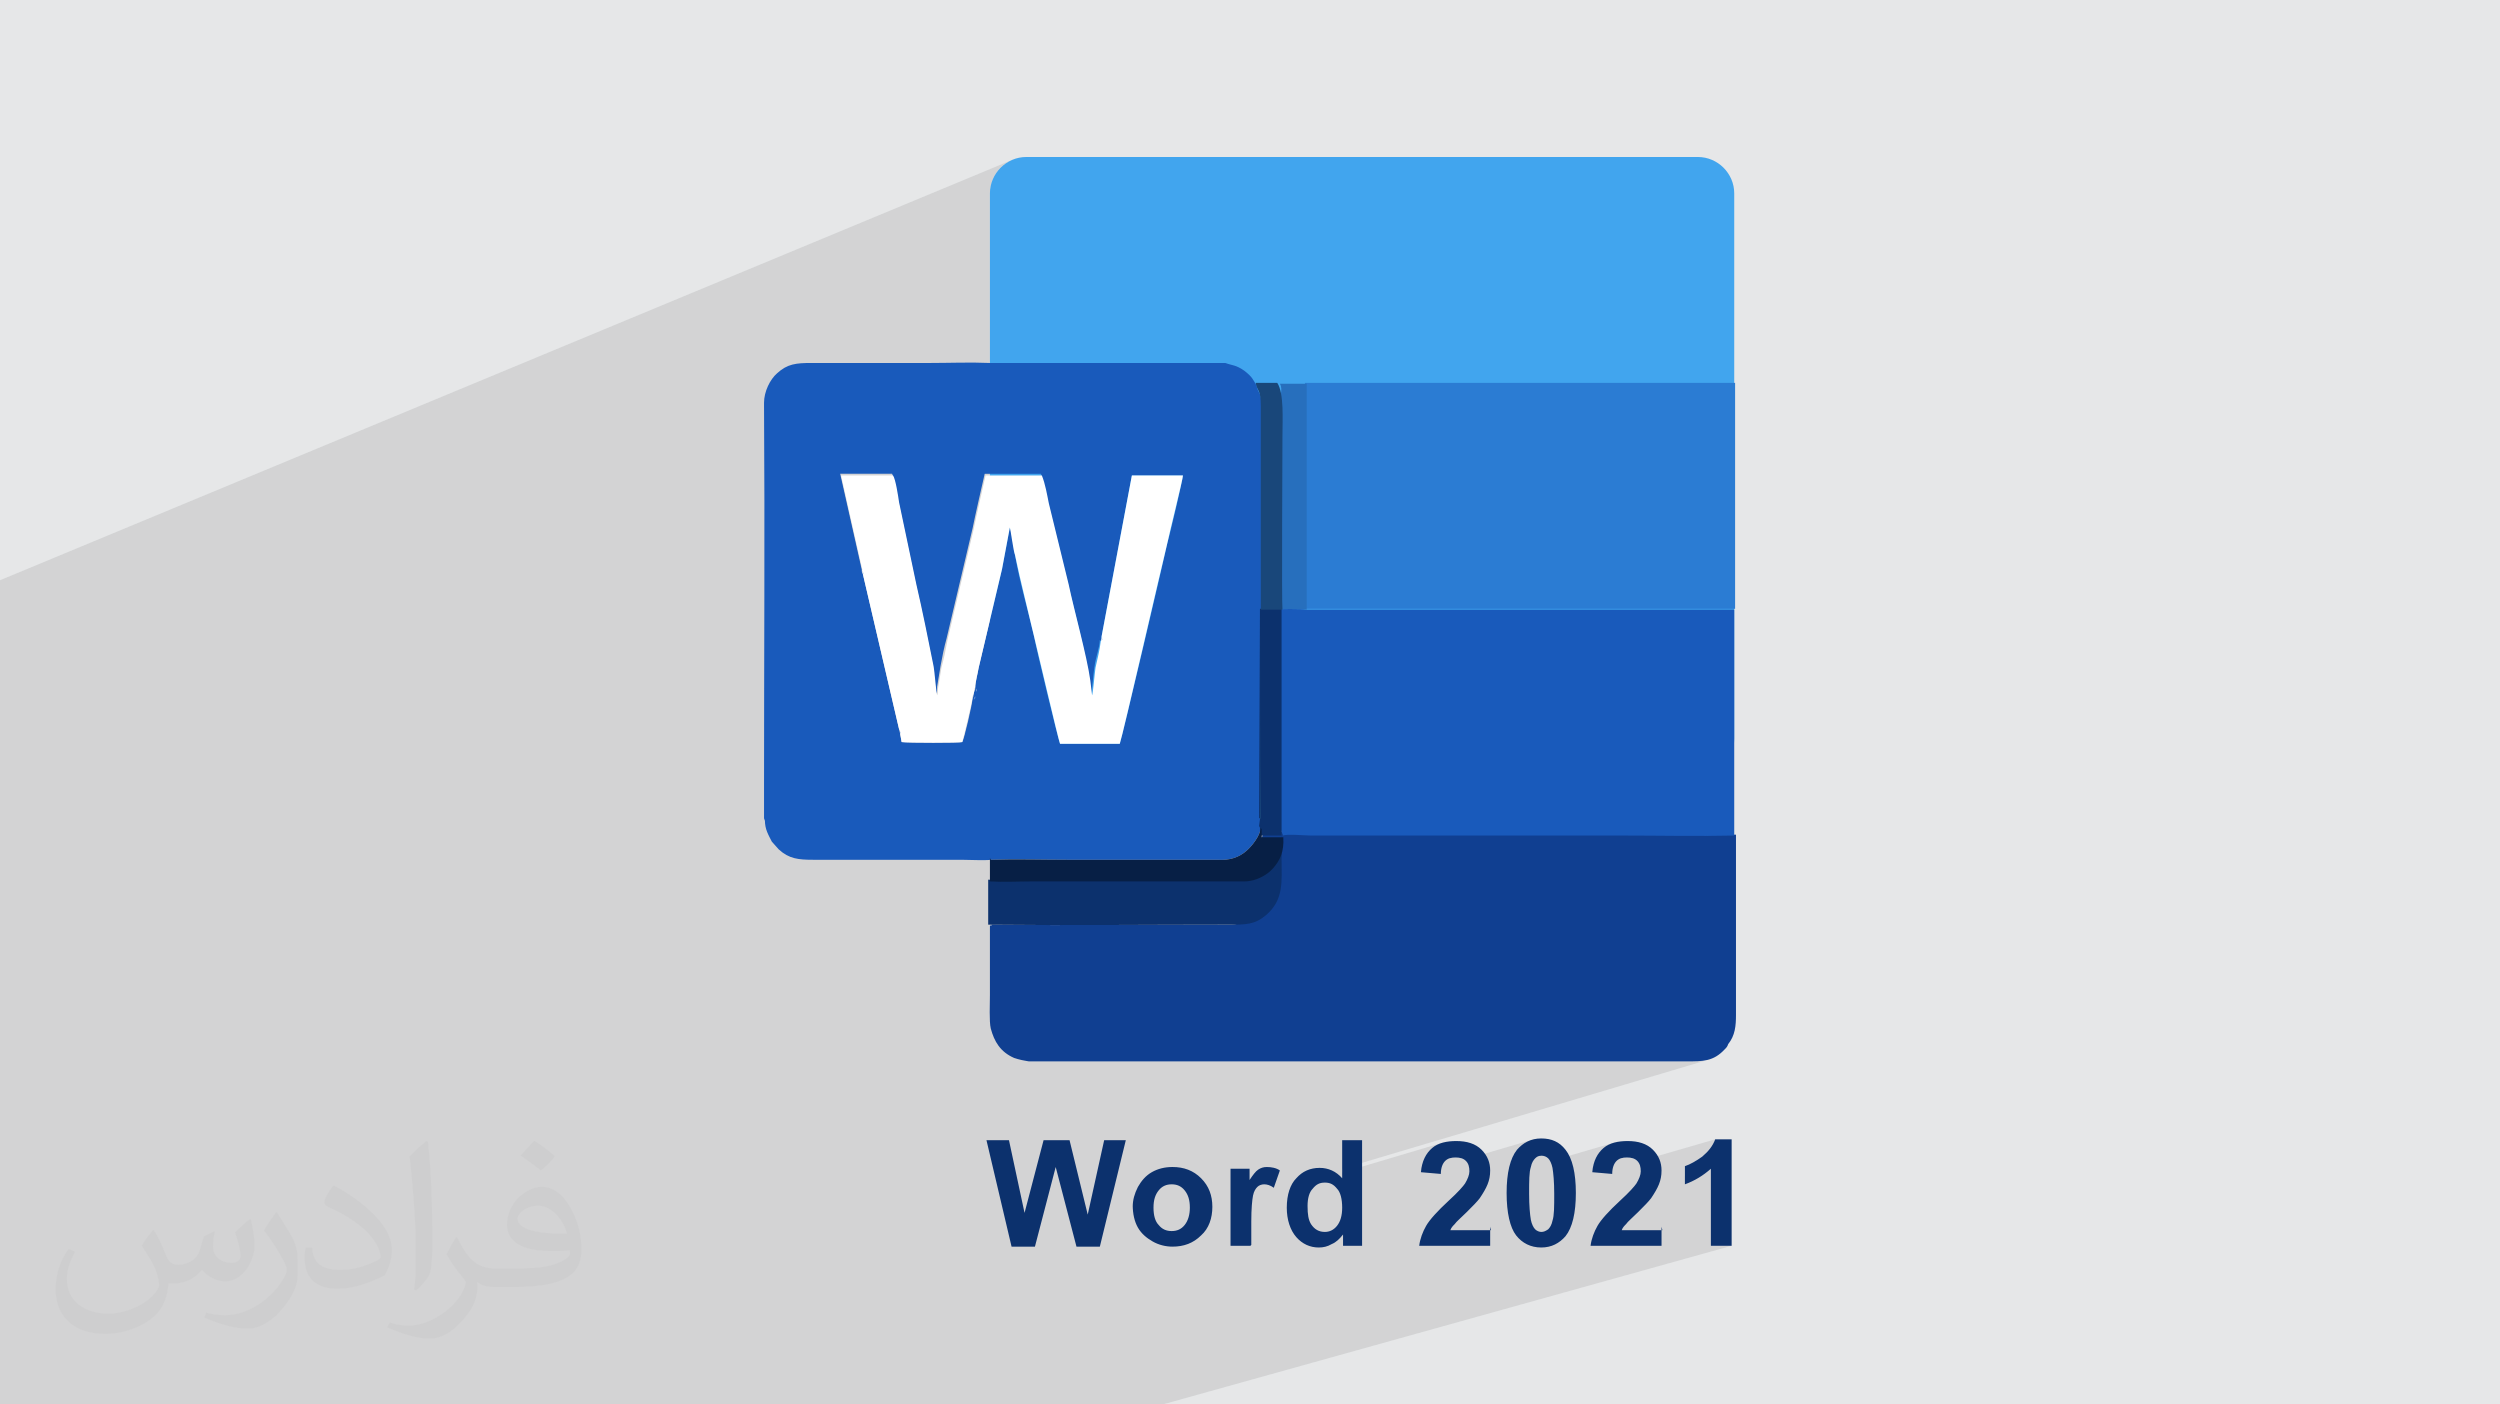 <?xml version="1.0" encoding="UTF-8"?>
<!DOCTYPE svg PUBLIC "-//W3C//DTD SVG 1.1//EN" "http://www.w3.org/Graphics/SVG/1.1/DTD/svg11.dtd">
<!-- Creator: CorelDRAW 2020 (64-Bit) -->
<svg xmlns="http://www.w3.org/2000/svg" xml:space="preserve" width="94.192mm" height="52.917mm" version="1.1" style="shape-rendering:geometricPrecision; text-rendering:geometricPrecision; image-rendering:optimizeQuality; fill-rule:evenodd; clip-rule:evenodd"
viewBox="0 0 9404.92 5283.66"
 xmlns:xlink="http://www.w3.org/1999/xlink"
 xmlns:xodm="http://www.corel.com/coreldraw/odm/2003">
 <defs>
  <style type="text/css">
   <![CDATA[
    .fil11 {fill:#071F45}
    .fil10 {fill:#0C316D}
    .fil4 {fill:#103F91}
    .fil12 {fill:#19477A}
    .fil5 {fill:#195ABB}
    .fil8 {fill:#276FBD}
    .fil6 {fill:#2B7CD3}
    .fil3 {fill:#41A5EE}
    .fil13 {fill:#89ABDD}
    .fil0 {fill:#E6E7E8}
    .fil9 {fill:white}
    .fil7 {fill:#0C316D;fill-rule:nonzero}
    .fil2 {fill:#373435;fill-opacity:0.031}
    .fil1 {fill:#2B2A29;fill-opacity:0.102}
   ]]>
  </style>
 </defs>
 <g id="Layer_x0020_1">
  <polygon class="fil0" points="-0,0 9404.92,0 9404.92,5283.66 -0,5283.66 "/>
  <polygon class="fil1" points="-0,4045.74 -0,4041.91 -0,4024.17 -0,4018.44 -0,4017.54 -0,4010.11 -0,4006.93 -0,4005.08 -0,4001.81 -0,3996.46 -0,3992.24 -0,3988.38 -0,3988.18 -0,3977.55 -0,3971.67 -0,3970.61 -0,3964.74 -0,3957.8 -0,3955.43 -0,3949.78 -0,3945 -0,3941.85 -0,3939.16 -0,3937.06 -0,3931.23 -0,3925.62 -0,3920.83 -0,3920.6 -0,3915.81 -0,3915 -0,3909.98 -0,3907.98 -0,3906.14 -0,3905.1 -0,3904.3 -0,3903.26 -0,3901.17 -0,3895.66 -0,3892.79 -0,3891.75 -0,3889.91 -0,3889.85 -0,3882.91 -0,3867.46 -0,3847.11 -0,3810.02 -0,3801.43 -0,3781.94 -0,3715.23 -0,3671.88 -0,3661.47 -0,3543.9 -0,3513.64 -0,3481.56 -0,3457.74 -0,3414.1 -0,3394.23 -0,3385.72 -0,3381.65 -0,3380.35 -0,3380.24 -0,3376.72 -0,3375.76 -0,3375.19 -0,3372.79 -0,3368.73 -0,3326.78 -0,3310.14 -0,3305.18 -0,3276.87 -0,3273.71 -0,3243.83 -0,3208.51 -0,3201.55 -0,3180.05 -0,3080.88 -0,3019.23 -0,3012.15 -0,2671.14 -0,2665.18 -0,2581.7 -0,2571.82 -0,2264.35 -0,2182.83 3807.85,601.44 3795.9,607.24 3784.62,614.13 3774.08,622.04 3764.34,630.89 3755.48,640.63 3747.58,651.17 3740.69,662.46 3734.89,674.4 3730.25,686.93 3726.86,699.98 3724.76,713.48 3724.05,727.36 3724.05,1782.27 3828.17,1782.27 4723.62,1440.4 4726.32,1450.85 4729.42,1458.71 4732.67,1465.35 4735.83,1472.15 4736.31,1473.54 4814.79,1443.65 4900.64,1443.65 4909.21,1440.4 4909.22,1443.65 4915.73,1443.65 4915.73,2290.19 6527.41,2290.19 4749.37,2897.4 4748.41,2915.33 6387.4,2915.33 6401.28,2914.62 6414.78,2912.52 6427.83,2909.13 5710,3143.25 6100.88,3143.25 6114.01,3143.26 6127.17,3143.29 6140.33,3143.33 6153.52,3143.38 6166.72,3143.45 6179.93,3143.53 6193.15,3143.62 6206.39,3143.71 6219.63,3143.81 6232.89,3143.91 6246.15,3144.01 6259.41,3144.11 6272.68,3144.21 6285.96,3144.3 6299.23,3144.39 6312.51,3144.47 6325.79,3144.54 6339.07,3144.6 6352.34,3144.65 6365.61,3144.68 6378.88,3144.7 6392.14,3144.69 6405.39,3144.67 6418.64,3144.63 6431.87,3144.56 6445.1,3144.46 6458.31,3144.34 6471.51,3144.19 6484.69,3144 6497.86,3143.79 6511.02,3143.54 6524.15,3143.25 3864.93,3992.08 3870.57,3993.04 3997.55,3993.04 4070.81,3993.04 4144.07,3993.04 4217.33,3993.04 4290.58,3993.04 4363.83,3993.04 4437.09,3993.04 4510.35,3993.04 4583.61,3993.04 4656.87,3993.04 4730.13,3993.04 4803.39,3993.04 4876.65,3993.04 4949.91,3993.04 5023.17,3993.04 5096.42,3993.04 5169.68,3993.04 5242.93,3993.04 5316.19,3993.04 5389.45,3993.04 5462.71,3993.04 5535.97,3993.04 5609.23,3993.04 5682.49,3993.04 5755.75,3993.04 5829.01,3993.04 5902.26,3993.04 5975.52,3993.04 6048.77,3993.04 6122.03,3993.04 6195.29,3993.04 6268.55,3993.04 6341.81,3993.04 6353.72,3993.03 6365.06,3992.95 6375.88,3992.75 6386.22,3992.34 6396.12,3991.66 6405.62,3990.64 6414.77,3989.23 6423.62,3987.34 6432.18,3984.94 5049.24,4396.88 5049.24,4411.11 5428.52,4298.27 5417.24,4301.79 5406.64,4306.31 5396.81,4311.89 5387.82,4318.62 5379.6,4326.41 5372.05,4335.16 5365.27,4344.89 5359.34,4355.67 5354.31,4367.5 5350.28,4380.44 5348.6,4388.39 5453.76,4357.29 5458.8,4356 5464.14,4355.11 5469.79,4354.61 5475.74,4354.45 5481.69,4354.61 5487.33,4355.11 5492.67,4356 5497.72,4357.29 5502.44,4359.06 5506.86,4361.32 5509.07,4362.8 5758.07,4289.33 5746.39,4294.2 5735.47,4300.29 5725.27,4307.53 5715.77,4315.84 5706.91,4325.13 5702.18,4331.5 5697.75,4338.4 5693.63,4345.82 5689.82,4353.77 5686.31,4362.23 5683.11,4371.2 5680.2,4380.67 5680.1,4381.05 5788.3,4349.32 5791.32,4348.55 5794.57,4348.09 5798.08,4347.94 5801.34,4347.94 5803.92,4348.09 5806.73,4348.55 5809.69,4349.32 5812.73,4350.38 5815.77,4351.75 5818.73,4353.43 5821.54,4355.42 5824.12,4357.7 5826.56,4360.44 5828.96,4363.75 5831.28,4367.6 5831.91,4368.83 6073.2,4298.27 6061.91,4301.79 6051.32,4306.31 6041.49,4311.89 6032.5,4318.62 6024.27,4326.41 6016.73,4335.16 6009.95,4344.89 6004.01,4355.67 5998.99,4367.5 5994.95,4380.44 5993.4,4387.83 6098.44,4357.29 6103.47,4356 6108.81,4355.11 6114.46,4354.61 6120.41,4354.45 6126.37,4354.61 6132.01,4355.11 6137.35,4356 6142.39,4357.29 6147.11,4359.06 6151.55,4361.32 6155.67,4364.1 6159.48,4367.47 6161.96,4370.27 6452.5,4286.07 6448.54,4295.55 6443.95,4304.49 6438.76,4312.97 6432.97,4321.08 6426.56,4328.87 6419.53,4336.43 6411.9,4343.85 6403.67,4351.19 6395.13,4357.13 6386.62,4362.74 6378.2,4367.96 6369.89,4372.76 6361.73,4377.1 6353.76,4380.95 6346.02,4384.26 6338.55,4387 6338.55,4424.8 6436.24,4396.76 6436.24,4686.54 6511.12,4686.54 6514.36,4686.55 4373.14,5283.66 4370.05,5283.66 4299.37,5283.66 4124.19,5283.66 3931.25,5283.66 3885.03,5283.66 3872.17,5283.66 3734.78,5283.66 3718.6,5283.66 3648.34,5283.66 3529.65,5283.66 3517.18,5283.66 3515.67,5283.66 3478.87,5283.66 3444.79,5283.66 3425.76,5283.66 3418.7,5283.66 3346.43,5283.66 3326.05,5283.66 3280.57,5283.66 3265.92,5283.66 3263.65,5283.66 3225.52,5283.66 3171.34,5283.66 3135.18,5283.66 3105.11,5283.66 3071.47,5283.66 3067.43,5283.66 3060.82,5283.66 3044.06,5283.66 3010.41,5283.66 2999.27,5283.66 2993.22,5283.66 2977.81,5283.66 2942.15,5283.66 2928.7,5283.66 2928.32,5283.66 2922.4,5283.66 2911.24,5283.66 2855.98,5283.66 2819.7,5283.66 2788.66,5283.66 2767.86,5283.66 2729.73,5283.66 2729.68,5283.66 2722.09,5283.66 2703.32,5283.66 2670.5,5283.66 2664.36,5283.66 2661.36,5283.66 2609.99,5283.66 2607.01,5283.66 2602.37,5283.66 2593.66,5283.66 2542.25,5283.66 2529.99,5283.66 2473.96,5283.66 2452.79,5283.66 2422.41,5283.66 2408.44,5283.66 2398.18,5283.66 2388.72,5283.66 2384.71,5283.66 2335.93,5283.66 2332.28,5283.66 2320.98,5283.66 2286.44,5283.66 2265.2,5283.66 2218.67,5283.66 2182.76,5283.66 2182.32,5283.66 2173.28,5283.66 2164.27,5283.66 2141.48,5283.66 2139.93,5283.66 2116.22,5283.66 2072.28,5283.66 2056.92,5283.66 2056.37,5283.66 2048.34,5283.66 2023.65,5283.66 2016.33,5283.66 1996.26,5283.66 1982.9,5283.66 1977.17,5283.66 1966.47,5283.66 1909.34,5283.66 1881.57,5283.66 1826.37,5283.66 1826.34,5283.66 1791.62,5283.66 1786.06,5283.66 1783.07,5283.66 1776.27,5283.66 1765.89,5283.66 1743.67,5283.66 1719.04,5283.66 1685.92,5283.66 1661.11,5283.66 1651.01,5283.66 1573.62,5283.66 1477.05,5283.66 1453.12,5283.66 1441.88,5283.66 1062.07,5283.66 928.87,5283.66 721.49,5283.66 525.95,5283.66 -0,5283.66 -0,5264.22 -0,5228.23 -0,5225.77 -0,5200.86 -0,5112.49 -0,5076.63 -0,5007.91 -0,5005.59 -0,4999.78 -0,4994.94 -0,4987.83 -0,4962.07 -0,4921.83 -0,4869.46 -0,4863.62 -0,4862.43 -0,4844.53 -0,4838.66 -0,4786.03 -0,4775.46 -0,4775.44 -0,4770.9 -0,4766.23 -0,4763.35 -0,4755.93 -0,4754.02 -0,4730.96 -0,4730.37 -0,4729 -0,4728.04 -0,4724.13 -0,4721.45 -0,4710.55 -0,4705.84 -0,4704.89 -0,4698.27 -0,4680.09 -0,4676.58 -0,4676.57 -0,4675.32 -0,4674.71 -0,4673.72 -0,4672.77 -0,4628.68 -0,4595.51 -0,4582.87 -0,4580.43 -0,4572.62 -0,4519.36 -0,4509.58 -0,4501.76 -0,4474.62 -0,4300.51 -0,4269.9 -0,4264.86 -0,4223.23 -0,4200.18 -0,4188.01 -0,4107.96 -0,4104.99 -0,4099.73 -0,4097.96 -0,4094.97 -0,4078.25 -0,4076.29 -0,4069.48 "/>
  <path class="fil2" d="M578.49 4627.69c17.95,27.21 29.6,53.36 40.96,82.43 8.45,16.91 12.93,48.09 52.57,48.09 11.61,0 28.28,-3.42 43.06,-11.61 16.63,-8.73 29.32,-21.94 35.94,-42l15.85 -53.36 38.57 -19.02 2.64 2.64c-5.27,20.09 -6.59,39.36 -6.59,54.43 0,44.63 38.57,61.56 69.22,61.56 17.95,0 34.09,-8.73 34.09,-25.11 0,-21.13 -8.98,-57.06 -20.62,-89.29 17.95,-17.95 35.94,-35.94 56.53,-50.47l3.17 1.6c8.98,38.04 14,75.56 14,100.66 0,24.57 -10.83,51.79 -19.81,69.49 -18.49,34.87 -51.25,62.62 -90.87,62.62 -30.1,0 -63.65,-15.07 -86.66,-43.06l-1.32 0c-21.66,26.96 -55.22,51.25 -108.86,51.25l-16.63 0c-2.64,35.41 -10.29,60.49 -21.94,82.95 -31.95,62.34 -126.81,106.47 -216.1,106.47 -124.17,0 -186.51,-71.59 -186.51,-166.96 0,-58.91 19.27,-113.6 48.88,-152.42l24.29 10.04c-18.49,35.41 -30.91,68.68 -30.91,101.45 0,89.29 72.66,131.83 156.4,131.83 77.68,0 173.83,-49.41 191.28,-106.72 -6.59,-62.62 -30.1,-91.93 -66.04,-148.99 10.83,-19.02 24.83,-38.04 42.28,-58.38l3.17 0 0 0 0 0 -0.02 -0.09zm1432.13 -336.04c26.15,16.39 51.79,35.66 76.87,57.85 -14,19.81 -31.45,37.79 -53.11,53.64 -25.11,-20.34 -50.19,-37.79 -75.84,-56.27 17.42,-19.55 34.62,-38.29 52.04,-55.22l0 0 0 0 0 0 0 0 0 0 0.03 0zm13.47 244.11c-42.28,0 -76.87,27.75 -76.87,48.34 0,44.13 84.53,57.85 185.72,57.31 -12.68,-51.79 -57.06,-105.68 -108.86,-105.68l0.01 0.03zm-94.86 236.19c54.96,0 103.04,-1.6 139.74,-10.83 40.96,-10.29 75.56,-30.91 75.56,-45.17 0,-3.7 0,-8.19 -1.32,-11.89 -22.98,2.11 -49.41,2.11 -72.38,2.11 -74.49,0 -131.55,-16.91 -154.02,-58.66 -5.55,-11.61 -9.51,-24.57 -9.51,-39.36 0,-40.43 17.42,-79.79 48.09,-107 25.61,-22.45 53.89,-36.44 82.67,-36.44 52.04,0 93.51,41.75 122.57,107.54 15.85,35.94 26.68,77.4 26.68,129.72 0,34.87 -9.51,64.19 -31.17,85.85 -40.43,39.11 -114.92,53.89 -229.04,53.89l-51.79 0 0 0 -13.47 0c-28.28,0 -48.62,-5.02 -64.72,-17.42l-2.64 0c0.79,6.59 1.32,12.93 1.32,19.02 0,25.61 -8.45,58.38 -25.61,84.53 -50.72,75.3 -105.68,108.04 -153.24,108.04 -48.09,0 -107,-18.49 -160.11,-42.54l9.51 -18.49c17.17,7.13 40.96,11.89 73.7,11.89 85.85,0 198.66,-82.43 212.66,-163 -3.17,-6.59 -8.98,-15.32 -17.17,-24.57 -25.11,-29.85 -40.96,-54.68 -55.75,-80.83 12.68,-25.11 24.29,-45.17 35.13,-63.4l4.49 -0.53c36.72,74.77 69.99,117.55 144.23,117.55l11.61 0 0 0 53.89 0 0 0 0 0 0 0 0 0 0 0 0.09 0.01zm-371.98 79c6.34,-34.34 6.87,-72.91 6.87,-108.86l0 -53.36c0,-99.6 -12.68,-244.36 -22.98,-338.68 17.95,-19.27 43.06,-42 62.87,-57.31l5.81 1.6c13.47,118.62 16.63,256 16.63,383.06 0,33.3 -1.32,65.79 -4.49,89.55 -1.85,30.1 -19.27,52.83 -56.53,87.7l-8.19 -3.7zm-382.8 -157.19c1.85,46.77 24.83,83.49 105.15,83.49 49.93,0 92.19,-12.93 138.96,-35.13 8.45,-3.7 12.93,-8.73 12.93,-12.93 0,-29.32 -22.45,-68.15 -60.23,-103.55 -36.72,-33.3 -85.34,-62.62 -130.76,-82.18 -15.6,-6.59 -20.62,-13.47 -20.62,-20.09 0,-13.47 17.95,-41.75 32.77,-62.09l5.02 -0.53c52.04,27.21 110.17,67.64 153.24,112.53 39.11,41.47 63.4,83.49 63.4,129.19 0,33.81 -10.29,65.51 -26.96,95.11 -57.06,28.79 -117.83,50.72 -178.06,50.72 -73.17,0 -123.1,-34.34 -123.1,-114.92 0,-8.73 0,-22.19 3.17,-39.64l25.11 0 0 0 0 0 0 0 0 0 0 0 -0.02 0zm-132.37 -132.9l45.45 73.45c16.63,27.21 32.23,56.81 32.23,103.55l0 59.7c0,48.34 -30.91,100.13 -80.83,151.38 -39.11,34.62 -73.7,49.41 -105.68,49.41 -47.55,0 -101.98,-14.79 -164.85,-41.75l7.13 -18.49c19.81,5.27 42.79,9.77 71.06,9.77 90.36,-0.53 182.8,-66.57 225.08,-147.15 5.02,-9.26 6.87,-17.95 6.87,-24.04 0,-9.26 -5.02,-19.55 -8.98,-28.79 -22.98,-43.31 -48.62,-82.95 -76.87,-119.68 14.79,-23.25 29.6,-45.7 45.7,-67.9l3.7 0.53 0 0 0 0 0 0 0 0 0 0 -0.02 0.01z"/>
  <g id="_2682182000160">
   <path class="fil3" d="M3860.8 590.61l2526.59 0c74.9,0 136.75,61.86 136.75,136.75l0 2051.22c0,74.89 -61.86,136.74 -136.75,136.74l-2526.59 0c-74.9,0 -136.75,-61.86 -136.75,-136.74l0 -2051.22c0,-74.9 61.86,-136.75 136.75,-136.75z"/>
   <path class="fil4" d="M3724.05 3481.86c0,87.92 0,172.56 0,260.48 0,32.56 -3.26,100.94 3.26,126.99 13.02,48.83 35.82,87.91 87.92,110.7 19.53,6.51 35.82,9.77 55.35,13.02l126.98 0c781.42,0 1562.84,0 2344.26,0 65.11,0 104.19,0 146.52,-45.58 6.51,-6.51 9.77,-9.77 13.02,-19.53 26.04,-32.56 29.31,-68.37 29.31,-110.7l0 -22.8 0 -654.44c-140.01,3.26 -283.27,0 -423.28,0l-1168.87 0c-22.79,0 -160.56,-20.82 -176.84,-14.31 -32.77,26.87 -7.72,111.34 -7.72,137.39 0,87.92 -26.55,71.52 -94.93,126.87 -42.32,35.81 41.81,88.66 -26.57,88.66 -299.54,0 -605.59,3.26 -901.88,0l0 0 0 3.26 -6.51 0z"/>
   <path class="fil5" d="M4780.48 2316.83l-35.1 654.96 82.43 171.46c13.03,-6.51 81.41,0 104.19,0l1168.88 0c140,0 283.26,3.26 423.27,0l0 -849.8 -1611.68 0c-9.77,-3.26 -105.79,-3.26 -122.09,0l-16.48 0 6.57 23.38z"/>
   <polygon class="fil6" points="4912.46,2290.19 6527.41,2290.19 6527.41,1440.4 4909.21,1440.4 "/>
   <path class="fil7" d="M3805.46 4689.8l-94.43 -400.48 84.66 0 58.6 273.5 71.62 -273.5 97.68 0 68.37 280.02 61.86 -280.02 81.41 0 -97.68 400.48 -87.92 0 -78.15 -299.55 -78.14 299.55 -87.92 0 0.04 0zm455.83 -149.77c0,-26.04 6.51,-48.84 19.53,-74.89 13.02,-22.8 29.3,-42.33 52.09,-55.35 22.79,-13.03 48.84,-19.54 78.14,-19.54 42.33,0 78.15,13.02 107.45,42.33 29.31,29.3 42.33,65.11 42.33,107.45 0,42.33 -13.02,81.41 -42.33,107.45 -29.3,29.31 -65.11,42.33 -107.45,42.33 -26.04,0 -52.09,-6.51 -74.89,-19.53 -22.8,-13.03 -42.33,-29.31 -55.35,-52.09 -13.02,-22.8 -19.53,-52.09 -19.53,-84.66l0 6.51zm78.13 3.26c0,29.31 6.51,52.09 19.53,65.11 13.02,16.29 29.31,22.8 48.84,22.8 19.53,0 35.82,-6.51 48.84,-22.8 13.02,-16.28 19.53,-39.06 19.53,-65.11 0,-29.3 -6.51,-48.84 -19.53,-65.11 -13.02,-16.28 -29.31,-22.79 -48.84,-22.79 -19.53,0 -35.82,6.51 -48.84,22.79 -13.02,16.28 -19.53,35.82 -19.53,65.11zm364.67 143.26l-74.9 0 0 -289.78 71.63 0 0 42.33c13.02,-19.53 22.79,-32.55 32.55,-39.07 9.77,-6.51 19.53,-9.77 32.56,-9.77 16.28,0 35.81,3.26 48.84,13.02l-22.8 65.12c-13.02,-9.78 -26.04,-13.03 -35.81,-13.03 -9.78,0 -19.54,3.26 -26.05,9.78 -6.51,6.51 -13.02,16.28 -16.28,32.55 -3.26,16.28 -6.51,48.84 -6.51,97.68l0 87.92 -3.25 3.26zm420.01 0l-71.62 0 0 -42.33c-13.02,16.28 -26.05,29.31 -42.33,35.82 -16.28,9.77 -32.56,13.02 -48.84,13.02 -32.55,0 -61.86,-13.02 -84.66,-39.07 -22.79,-26.04 -35.81,-65.11 -35.81,-110.7 0,-48.84 13.02,-87.92 35.81,-110.7 22.8,-26.04 52.09,-39.07 87.92,-39.07 32.56,0 61.86,13.03 84.66,39.07l0 -143.26 74.9 0 0 400.48 -0.03 -3.26zm-205.12 -149.77c0,32.56 3.26,52.09 13.02,68.37 13.03,19.54 29.31,29.31 52.09,29.31 16.29,0 32.56,-6.51 45.58,-22.8 13.02,-16.28 19.53,-39.06 19.53,-68.37 0,-32.55 -6.51,-58.6 -19.53,-71.62 -13.02,-16.28 -26.04,-22.79 -45.58,-22.79 -19.53,0 -32.55,6.51 -45.58,22.79 -13.02,13.02 -19.53,35.82 -19.53,65.11zm686.99 78.15l0 71.62 -266.99 0c3.26,-26.05 13.02,-52.09 26.04,-74.9 13.03,-22.79 42.33,-55.35 84.66,-94.43 35.82,-32.55 55.35,-55.35 61.86,-65.11 9.77,-16.28 16.28,-32.55 16.28,-45.57 0,-16.29 -3.26,-29.31 -13.02,-39.07 -9.77,-9.77 -22.79,-13.02 -39.06,-13.02 -16.29,0 -29.31,3.26 -39.07,13.02 -9.77,9.77 -16.28,26.04 -16.28,48.84l-74.9 -6.51c3.26,-42.33 19.53,-71.63 42.33,-91.17 22.79,-19.54 55.35,-26.05 91.17,-26.05 39.06,0 71.62,9.77 94.42,32.56 22.8,22.79 32.56,48.84 32.56,78.14 0,19.54 -3.26,35.82 -9.77,52.09 -6.51,16.29 -16.28,32.56 -29.31,52.09 -9.77,13.02 -26.04,29.31 -48.83,52.09 -22.8,22.8 -39.07,35.82 -45.58,45.58 -6.51,6.51 -13.02,13.02 -16.29,22.79l153.03 0 -3.27 -12.99zm192.11 -332.12c39.07,0 68.37,13.02 91.17,42.33 26.04,32.55 39.06,87.92 39.06,162.79 0,74.89 -13.02,130.23 -39.06,162.79 -22.8,26.04 -52.09,42.33 -91.17,42.33 -39.07,0 -71.62,-16.29 -94.43,-45.58 -22.79,-29.31 -35.82,-84.66 -35.82,-159.54 0,-74.9 13.03,-130.24 39.07,-162.79 22.79,-26.05 52.09,-42.33 91.17,-42.33zm0 65.13c-9.77,0 -16.28,3.26 -22.8,9.77 -6.51,6.51 -13.02,16.28 -16.28,32.55 -6.51,19.54 -6.51,52.09 -6.51,100.94 0,45.58 3.26,78.15 6.51,97.68 3.26,16.28 9.77,29.31 16.28,35.82 6.52,6.51 16.29,9.77 22.8,9.77 9.77,0 16.28,-3.26 26.04,-9.77 6.51,-6.51 13.03,-16.28 16.29,-32.56 6.51,-19.53 6.51,-52.09 6.51,-100.94 0,-45.58 -3.26,-78.14 -6.51,-97.68 -3.26,-16.28 -9.78,-29.3 -16.29,-35.81 -6.51,-6.51 -16.28,-9.77 -22.79,-9.77l-3.26 0zm452.56 266.99l0 71.62 -266.99 0c3.26,-26.05 13.03,-52.09 26.05,-74.9 13.02,-22.79 42.32,-55.35 84.66,-94.43 35.81,-32.55 55.34,-55.35 61.86,-65.11 9.77,-16.28 16.28,-32.55 16.28,-45.57 0,-16.29 -3.26,-29.31 -13.02,-39.07 -9.78,-9.77 -22.8,-13.02 -39.07,-13.02 -16.28,0 -29.31,3.26 -39.07,13.02 -9.77,9.77 -16.28,26.04 -16.28,48.84l-74.9 -6.51c3.26,-42.33 19.54,-71.63 42.33,-91.17 22.8,-19.54 55.35,-26.05 91.17,-26.05 39.07,0 71.62,9.77 94.43,32.56 22.79,22.79 32.55,48.84 32.55,78.14 0,19.54 -3.26,35.82 -9.77,52.09 -6.51,16.29 -16.28,32.56 -29.3,52.09 -9.77,13.02 -26.05,29.31 -48.84,52.09 -22.79,22.8 -39.07,35.82 -45.58,45.58 -6.51,6.51 -13.02,13.02 -16.28,22.79l153.03 0 -3.28 -12.99zm260.48 71.62l-74.89 0 0 -289.78c-29.31,26.05 -61.86,45.58 -97.68,58.6l0 -68.37c19.53,-6.51 42.33,-19.53 65.11,-35.81 22.79,-19.54 39.07,-39.07 48.84,-65.12l61.86 0 0 400.48 -3.24 -0.01z"/>
   <path class="fil8" d="M4790.39 2293.45c9.77,-3.26 109.05,-3.26 125.34,0l0 -849.79 -100.94 0c26.05,39.07 -48.72,149.91 -48.72,208.51 0,22.04 14.89,137.72 14.48,256.23 -0.63,179.23 2.28,367.39 4.23,385.05l13.36 0.89 0 0 -7.76 -0.89z"/>
   <path class="fil5" d="M4144.07 2410.65c0,0 0,-6.51 0,-9.77 0,0 0,0 0,-3.26 0,0 0,0 0,0l0 -3.26 113.96 -605.59 192.1 0c0,13.02 -48.84,224.66 -58.6,253.97 -13.02,65.11 -169.3,729.33 -179.07,755.37l-224.67 0c-6.51,-13.02 -94.43,-377.69 -97.68,-403.74 -22.79,-97.68 -55.35,-208.37 -71.62,-306.06 -3.26,-19.53 -13.02,-94.42 -19.53,-104.19l-29.31 156.28 -87.92 371.19c-3.26,22.79 -13.02,55.34 -13.02,74.89 0,3.26 0,6.51 0,6.51l-3.26 6.51 -3.26 13.03c0,0 0,6.51 0,6.51 -3.26,6.51 -3.26,3.26 -3.26,6.51 0,19.53 -32.55,159.54 -39.07,166.05 -6.51,3.26 -205.11,3.26 -227.91,0l-6.51 -35.82 -3.26 -13.02 -136.75 -586.06c-3.26,-3.26 0,3.26 -3.26,-6.51 0,0 0,-6.51 0,-6.51l-81.41 -361.41 195.35 0c6.51,13.02 19.53,78.14 22.79,100.94l65.12 309.3c22.79,97.68 45.57,211.63 65.11,309.31 3.26,19.54 9.77,100.94 13.02,107.45 0,0 0,0 0,0 3.26,-6.51 3.26,-13.02 3.26,-26.04l13.02 -78.15c6.51,-35.81 13.02,-68.37 22.8,-104.19l97.68 -413.5c9.77,-48.83 35.81,-162.79 45.57,-205.11l211.63 0c9.77,32.55 19.54,71.62 26.05,104.19l74.89 306.05c22.8,94.43 68.37,270.25 81.41,361.42l6.51 55.34c3.26,-6.51 9.77,-91.16 13.02,-104.19 3.26,-29.3 19.54,-71.62 19.54,-97.68l0 0 3.26 3.26 3.28 0zm-1269.81 667.47l0 -3.26c0,-35.81 0,-71.62 0,-107.45l0 0c0,-481.87 3.26,-967.01 0,-1445.62l0 -6.51c0,-42.33 22.79,-87.92 48.84,-110.71 39.07,-35.81 71.62,-39.06 130.23,-39.06l446.06 0c71.62,0 149.77,-3.26 224.66,0l885.61 0c26.04,9.77 39.07,6.51 71.62,29.3 29.31,22.8 32.56,32.56 45.58,55.35 6.51,32.56 19.53,22.79 19.53,87.92l0 722.82c0,276.75 -3.26,550.25 0,827l-3.26 26.05c-3.26,32.55 -35.81,71.62 -55.35,87.92 -26.04,22.79 -61.86,35.81 -107.45,32.55 -94.43,0 -192.09,0 -283.26,0 -94.43,0 -192.1,0 -283.27,0 -94.42,0 -192.09,-3.26 -283.26,0 -32.56,3.26 -78.15,0 -113.96,0l-556.77 0c-55.35,0 -91.17,-3.26 -130.23,-39.06 -6.51,-6.52 -19.54,-22.8 -26.05,-29.31 -13.02,-26.04 -26.04,-45.58 -26.04,-81.41l0 0 0 3.26 -3.25 -9.77z"/>
   <path class="fil9" d="M3242.18 2143.68l3.26 13.02 136.75 586.06c0,0 0,0 3.26,6.51 0,0 0,6.51 0,6.51l6.51 35.82c22.79,3.26 218.15,3.26 227.91,0 3.26,-6.51 35.82,-146.52 39.07,-166.05 0,-3.26 0,-6.51 0,-6.51l3.26 -6.51 3.26 -13.03c0,-6.51 0,-9.77 3.26,-13.02 0,-19.53 9.77,-55.35 13.02,-74.89l87.92 -371.19 29.31 -156.28c3.26,9.78 13.02,87.92 19.53,104.19 19.53,94.43 48.84,208.37 71.62,306.06 6.51,26.05 91.17,387.46 97.68,403.74l224.67 0c9.77,-26.04 162.79,-690.25 179.07,-755.37 6.51,-32.56 58.6,-240.95 58.6,-253.97l-192.1 0 -113.96 605.59c0,6.51 0,9.77 -3.26,19.54 -3.26,29.3 -13.02,68.37 -19.53,97.68 -3.26,19.53 -9.77,100.94 -13.02,104.19l-6.51 -55.35c-13.03,-94.43 -61.87,-267 -81.41,-361.41l-74.9 -306.06c-6.51,-32.56 -13.02,-71.62 -26.04,-104.19l-211.63 0c-9.77,42.32 -35.82,156.28 -45.58,205.12l-97.68 413.49c-6.51,35.82 -13.02,68.38 -22.79,104.2l-13.02 78.14c0,9.77 0,19.53 -3.26,26.05 0,0 0,0 0,0 -3.27,-6.52 -9.78,-91.17 -13.03,-107.46 -19.53,-97.68 -42.32,-211.62 -65.11,-309.3l-65.11 -309.31c-3.26,-22.8 -13.02,-87.92 -22.79,-100.94l-195.35 0 81.41 361.41 0 0 0 -3.26 -3.29 -3.26z"/>
   <path class="fil10" d="M4739.9 3081.37l-3.27 26.05 3.27 6.51c0,0 0,6.51 0,6.51 0,6.51 0,9.77 0,22.79l81.4 0c3.26,55.35 -13.02,91.17 -39.06,117.22 -22.8,26.04 -61.87,48.84 -107.46,48.84 -104.19,3.26 -211.62,0 -319.08,0l-478.62 0c-48.83,0 -107.45,3.26 -159.54,0l0 169.3c299.55,3.26 602.35,0 901.88,0 68.38,0 100.94,0 143.26,-35.82 68.37,-58.6 58.6,-126.98 58.6,-211.63 0,-26.04 3.26,-68.37 0,-91.17l0 -849.79c-26.04,-3.26 -58.6,0 -81.4,0l-3.27 787.93c0,0 0,0 0,0l0 0 3.27 0 0 3.27z"/>
   <path class="fil11" d="M3724.05 3227.89l0 87.92c48.84,3.26 107.45,0 159.54,0l478.62 0c104.19,0 211.63,0 319.08,0 45.58,0 87.92,-26.05 107.45,-48.84 26.05,-29.3 42.33,-61.86 39.07,-117.21l-81.41 0c0,-6.51 0,-13.02 0,-22.8 0,-3.26 0,-6.51 0,-6.51l-3.26 -6.51c-3.26,32.56 -35.81,71.62 -55.35,87.92 -26.04,22.79 -61.86,35.82 -107.45,32.56 -94.43,0 -192.09,0 -283.26,0 -94.43,0 -192.1,0 -283.27,0 -94.42,0 -192.09,-3.27 -283.26,0l-3.26 0 -3.25 -6.53z"/>
   <path class="fil12" d="M4739.9 3081.37c0,0 0,-3.26 0,0l3.26 -787.93c26.04,0 61.86,0 81.4,0 -3.26,-26.04 0,-599.08 0,-654.44 0,-58.6 6.51,-159.54 -19.53,-198.61l-81.41 0c6.51,32.56 19.54,22.8 19.54,87.92l0 722.82c0,276.75 -3.26,550.25 0,827.01l0 0 -3.26 3.26 0 -0.02z"/>
   <path class="fil13" d="M4144.07 2410.65c3.26,-6.51 3.26,-6.51 3.26,-19.53l0 3.26c0,0 0,0 0,0 0,0 0,0 0,3.26 0,0 0,6.51 0,9.77l0 0 -3.26 0 0 3.26z"/>
   <path class="fil13" d="M3665.45 2632.07c0,0 0,0 3.26,-6.51 0,0 0,-6.51 0,-6.51l-3.26 6.51c0,3.26 0,6.51 0,6.51z"/>
   <path class="fil13" d="M3671.96 2602.76l3.26 -6.51c0,-3.26 0,-6.51 0,-6.51 -3.26,6.51 -3.26,6.51 -3.26,13.02z"/>
   <path class="fil13" d="M3248.69 2159.96l-3.26 -13.02c0,0 0,6.51 0,6.51 3.26,6.51 0,3.26 3.26,6.51z"/>
   <path class="fil13" d="M3388.7 2762.3c0,0 0,-6.51 0,-6.51 -3.26,-6.51 -3.26,-3.26 -3.26,-6.51l3.26 13.02z"/>
  </g>
 </g>
</svg>
